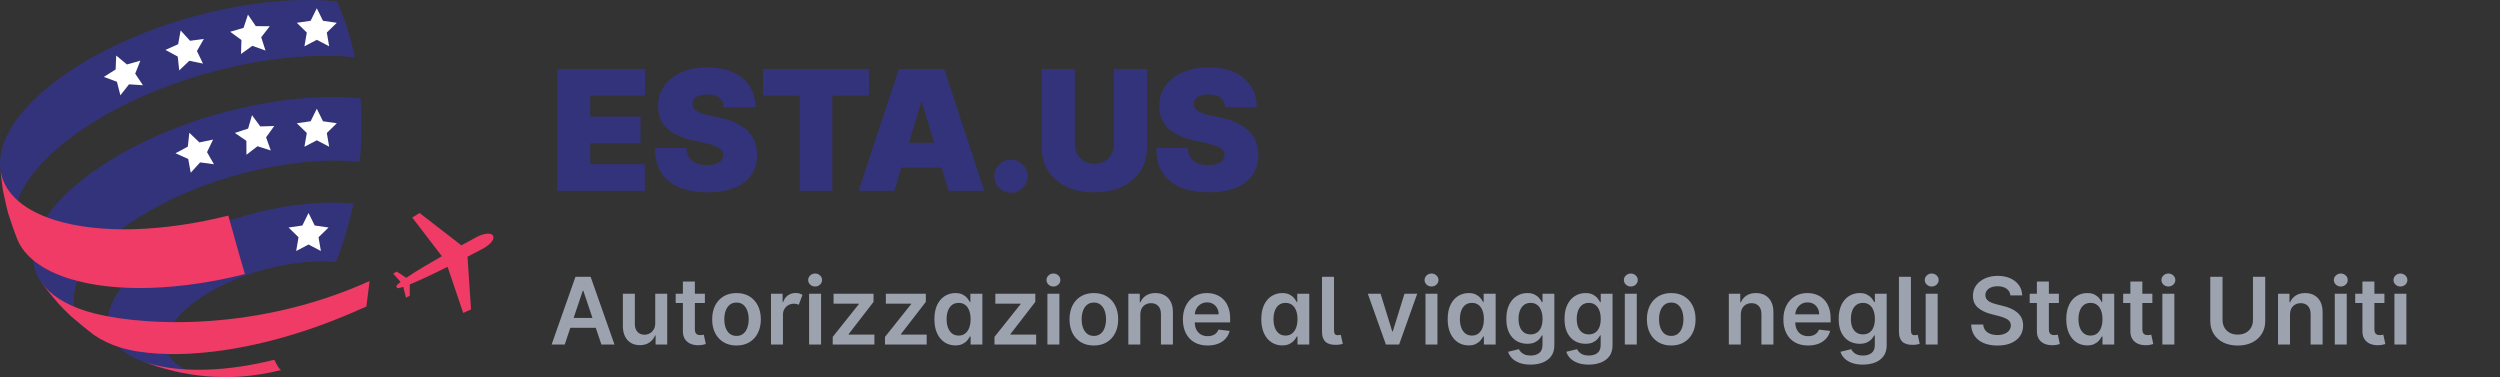 <svg xmlns="http://www.w3.org/2000/svg" width="537" height="81" viewBox="0 0 537 81" fill="none"><rect x="0" y="0" width="537" height="81" fill="#333333" stroke="none"/><path d="M119.688 41V14.818H138.557V20.546H126.795V25.046H137.585V30.773H126.795V35.273H138.506V41H119.688ZM155.476 23C155.407 22.148 155.088 21.483 154.517 21.006C153.954 20.528 153.098 20.29 151.947 20.29C151.214 20.29 150.613 20.379 150.145 20.558C149.684 20.729 149.344 20.963 149.122 21.261C148.9 21.56 148.785 21.901 148.777 22.284C148.76 22.599 148.815 22.885 148.943 23.141C149.079 23.388 149.292 23.614 149.582 23.818C149.872 24.014 150.243 24.193 150.694 24.355C151.146 24.517 151.683 24.662 152.305 24.79L154.453 25.25C155.902 25.557 157.142 25.962 158.173 26.465C159.204 26.967 160.048 27.56 160.704 28.241C161.361 28.915 161.842 29.673 162.149 30.517C162.464 31.361 162.626 32.281 162.635 33.278C162.626 35 162.196 36.457 161.344 37.651C160.491 38.844 159.273 39.751 157.687 40.374C156.111 40.996 154.214 41.307 151.998 41.307C149.723 41.307 147.737 40.97 146.041 40.297C144.354 39.624 143.041 38.588 142.104 37.19C141.175 35.784 140.706 33.986 140.697 31.796H147.447C147.49 32.597 147.69 33.27 148.048 33.815C148.406 34.361 148.909 34.774 149.557 35.055C150.213 35.337 150.993 35.477 151.896 35.477C152.655 35.477 153.29 35.383 153.801 35.196C154.312 35.008 154.7 34.749 154.964 34.416C155.229 34.084 155.365 33.705 155.373 33.278C155.365 32.878 155.233 32.528 154.977 32.23C154.73 31.923 154.321 31.651 153.75 31.412C153.179 31.165 152.407 30.935 151.436 30.722L148.828 30.159C146.51 29.656 144.682 28.817 143.344 27.641C142.014 26.456 141.354 24.841 141.362 22.796C141.354 21.134 141.797 19.68 142.692 18.436C143.595 17.183 144.844 16.207 146.437 15.508C148.04 14.81 149.876 14.46 151.947 14.46C154.061 14.46 155.889 14.814 157.432 15.521C158.974 16.229 160.163 17.226 160.998 18.513C161.842 19.791 162.268 21.287 162.277 23H155.476ZM163.903 20.546V14.818H186.658V20.546H178.783V41H171.778V20.546H163.903ZM192.11 41H184.439L193.081 14.818H202.797L211.439 41H203.769L198.042 22.028H197.837L192.11 41ZM190.678 30.671H205.099V35.989H190.678V30.671ZM217.179 41.409C216.19 41.409 215.342 41.064 214.635 40.374C213.936 39.675 213.591 38.827 213.599 37.83C213.591 36.858 213.936 36.027 214.635 35.337C215.342 34.646 216.19 34.301 217.179 34.301C218.116 34.301 218.943 34.646 219.659 35.337C220.383 36.027 220.75 36.858 220.758 37.83C220.75 38.494 220.575 39.099 220.234 39.645C219.902 40.182 219.467 40.612 218.93 40.936C218.393 41.251 217.809 41.409 217.179 41.409ZM239.265 14.818H246.373V31.591C246.373 33.585 245.896 35.311 244.942 36.769C243.996 38.217 242.675 39.338 240.978 40.131C239.282 40.915 237.314 41.307 235.072 41.307C232.814 41.307 230.836 40.915 229.14 40.131C227.444 39.338 226.123 38.217 225.177 36.769C224.24 35.311 223.771 33.585 223.771 31.591V14.818H230.879V30.977C230.879 31.787 231.058 32.511 231.416 33.151C231.774 33.781 232.268 34.276 232.899 34.633C233.538 34.992 234.263 35.17 235.072 35.17C235.89 35.17 236.615 34.992 237.246 34.633C237.876 34.276 238.371 33.781 238.728 33.151C239.086 32.511 239.265 31.787 239.265 30.977V14.818ZM263.145 23C263.077 22.148 262.757 21.483 262.186 21.006C261.624 20.528 260.767 20.29 259.617 20.29C258.884 20.29 258.283 20.379 257.814 20.558C257.354 20.729 257.013 20.963 256.791 21.261C256.57 21.56 256.455 21.901 256.446 22.284C256.429 22.599 256.485 22.885 256.613 23.141C256.749 23.388 256.962 23.614 257.252 23.818C257.541 24.014 257.912 24.193 258.364 24.355C258.816 24.517 259.353 24.662 259.975 24.79L262.122 25.25C263.571 25.557 264.811 25.962 265.843 26.465C266.874 26.967 267.718 27.56 268.374 28.241C269.03 28.915 269.512 29.673 269.818 30.517C270.134 31.361 270.296 32.281 270.304 33.278C270.296 35 269.865 36.457 269.013 37.651C268.161 38.844 266.942 39.751 265.357 40.374C263.78 40.996 261.884 41.307 259.668 41.307C257.392 41.307 255.407 40.97 253.711 40.297C252.023 39.624 250.711 38.588 249.773 37.19C248.844 35.784 248.375 33.986 248.367 31.796H255.117C255.159 32.597 255.36 33.27 255.718 33.815C256.076 34.361 256.578 34.774 257.226 35.055C257.882 35.337 258.662 35.477 259.566 35.477C260.324 35.477 260.959 35.383 261.47 35.196C261.982 35.008 262.37 34.749 262.634 34.416C262.898 34.084 263.034 33.705 263.043 33.278C263.034 32.878 262.902 32.528 262.647 32.23C262.399 31.923 261.99 31.651 261.419 31.412C260.848 31.165 260.077 30.935 259.105 30.722L256.497 30.159C254.179 29.656 252.351 28.817 251.013 27.641C249.684 26.456 249.023 24.841 249.032 22.796C249.023 21.134 249.466 19.68 250.361 18.436C251.265 17.183 252.513 16.207 254.107 15.508C255.709 14.81 257.546 14.46 259.617 14.46C261.73 14.46 263.559 14.814 265.101 15.521C266.644 16.229 267.833 17.226 268.668 18.513C269.512 19.791 269.938 21.287 269.946 23H263.145Z" fill="#33337B"></path><path d="M121.303 74H118.49L123.611 59.455H126.864L131.991 74H129.179L125.294 62.438H125.18L121.303 74ZM121.395 68.297H129.065V70.413H121.395V68.297ZM140.747 69.412V63.091H143.318V74H140.825V72.061H140.711C140.465 72.672 140.06 73.171 139.497 73.56C138.938 73.948 138.249 74.142 137.43 74.142C136.715 74.142 136.083 73.983 135.534 73.666C134.989 73.344 134.563 72.878 134.255 72.267C133.948 71.651 133.794 70.908 133.794 70.037V63.091H136.365V69.639C136.365 70.331 136.554 70.88 136.933 71.287C137.312 71.694 137.809 71.898 138.424 71.898C138.803 71.898 139.17 71.805 139.525 71.621C139.88 71.436 140.172 71.162 140.399 70.797C140.631 70.428 140.747 69.966 140.747 69.412ZM151.409 63.091V65.079H145.138V63.091H151.409ZM146.686 60.477H149.257V70.719C149.257 71.064 149.309 71.329 149.413 71.514C149.522 71.694 149.664 71.817 149.839 71.883C150.015 71.95 150.209 71.983 150.422 71.983C150.583 71.983 150.73 71.971 150.862 71.947C151 71.924 151.104 71.903 151.175 71.883L151.608 73.894C151.471 73.941 151.274 73.993 151.018 74.05C150.768 74.106 150.46 74.14 150.095 74.149C149.451 74.168 148.871 74.071 148.355 73.858C147.839 73.64 147.429 73.304 147.126 72.849C146.828 72.395 146.681 71.827 146.686 71.145V60.477ZM158.201 74.213C157.135 74.213 156.212 73.979 155.431 73.51C154.65 73.041 154.043 72.385 153.613 71.543C153.186 70.7 152.973 69.715 152.973 68.588C152.973 67.461 153.186 66.474 153.613 65.626C154.043 64.779 154.65 64.121 155.431 63.652C156.212 63.183 157.135 62.949 158.201 62.949C159.266 62.949 160.189 63.183 160.971 63.652C161.752 64.121 162.355 64.779 162.782 65.626C163.212 66.474 163.428 67.461 163.428 68.588C163.428 69.715 163.212 70.7 162.782 71.543C162.355 72.385 161.752 73.041 160.971 73.51C160.189 73.979 159.266 74.213 158.201 74.213ZM158.215 72.153C158.792 72.153 159.275 71.995 159.664 71.678C160.052 71.356 160.341 70.925 160.53 70.385C160.724 69.845 160.821 69.244 160.821 68.581C160.821 67.913 160.724 67.31 160.53 66.77C160.341 66.225 160.052 65.792 159.664 65.47C159.275 65.148 158.792 64.987 158.215 64.987C157.623 64.987 157.131 65.148 156.738 65.47C156.349 65.792 156.058 66.225 155.864 66.77C155.675 67.31 155.58 67.913 155.58 68.581C155.58 69.244 155.675 69.845 155.864 70.385C156.058 70.925 156.349 71.356 156.738 71.678C157.131 71.995 157.623 72.153 158.215 72.153ZM165.61 74V63.091H168.103V64.909H168.217C168.415 64.279 168.756 63.794 169.239 63.453C169.722 63.108 170.279 62.935 170.908 62.935C171.202 62.935 171.472 62.97 171.718 63.041C171.964 63.112 172.182 63.209 172.371 63.332L171.576 65.463C171.439 65.397 171.287 65.342 171.121 65.3C170.956 65.257 170.769 65.236 170.56 65.236C170.115 65.236 169.713 65.335 169.353 65.534C168.993 65.733 168.707 66.01 168.494 66.365C168.285 66.715 168.181 67.123 168.181 67.587V74H165.61ZM173.794 74V63.091H176.365V74H173.794ZM175.086 61.543C174.679 61.543 174.329 61.408 174.035 61.138C173.742 60.863 173.595 60.534 173.595 60.151C173.595 59.762 173.742 59.433 174.035 59.163C174.329 58.889 174.679 58.751 175.086 58.751C175.498 58.751 175.849 58.889 176.137 59.163C176.431 59.433 176.578 59.762 176.578 60.151C176.578 60.534 176.431 60.863 176.137 61.138C175.849 61.408 175.498 61.543 175.086 61.543ZM178.866 74V72.367L184.491 65.314V65.222H179.051V63.091H187.638V64.845L182.283 71.777V71.869H187.822V74H178.866ZM190.097 74V72.367L195.722 65.314V65.222H190.282V63.091H198.868V64.845L193.513 71.777V71.869H199.053V74H190.097ZM205.205 74.192C204.348 74.192 203.581 73.972 202.904 73.531C202.227 73.091 201.692 72.452 201.299 71.614C200.906 70.776 200.71 69.758 200.71 68.56C200.71 67.347 200.908 66.325 201.306 65.492C201.709 64.653 202.251 64.021 202.933 63.595C203.614 63.164 204.374 62.949 205.212 62.949C205.852 62.949 206.377 63.058 206.789 63.276C207.201 63.489 207.528 63.747 207.769 64.05C208.011 64.348 208.198 64.63 208.33 64.895H208.437V63.091H211.015V74H208.487V72.281H208.33C208.198 72.546 208.006 72.828 207.755 73.126C207.504 73.42 207.173 73.671 206.761 73.879C206.349 74.088 205.83 74.192 205.205 74.192ZM205.923 72.082C206.467 72.082 206.931 71.936 207.315 71.642C207.698 71.344 207.989 70.93 208.188 70.399C208.387 69.869 208.487 69.251 208.487 68.546C208.487 67.84 208.387 67.227 208.188 66.706C207.994 66.185 207.705 65.78 207.322 65.492C206.943 65.203 206.477 65.058 205.923 65.058C205.35 65.058 204.871 65.207 204.488 65.506C204.104 65.804 203.816 66.216 203.621 66.742C203.427 67.267 203.33 67.868 203.33 68.546C203.33 69.227 203.427 69.836 203.621 70.371C203.82 70.901 204.112 71.32 204.495 71.628C204.883 71.931 205.359 72.082 205.923 72.082ZM213.613 74V72.367L219.238 65.314V65.222H213.797V63.091H222.384V64.845L217.029 71.777V71.869H222.569V74H213.613ZM224.985 74V63.091H227.556V74H224.985ZM226.278 61.543C225.871 61.543 225.52 61.408 225.227 61.138C224.933 60.863 224.786 60.534 224.786 60.151C224.786 59.762 224.933 59.433 225.227 59.163C225.52 58.889 225.871 58.751 226.278 58.751C226.69 58.751 227.04 58.889 227.329 59.163C227.622 59.433 227.769 59.762 227.769 60.151C227.769 60.534 227.622 60.863 227.329 61.138C227.04 61.408 226.69 61.543 226.278 61.543ZM234.958 74.213C233.893 74.213 232.97 73.979 232.189 73.51C231.407 73.041 230.801 72.385 230.37 71.543C229.944 70.7 229.731 69.715 229.731 68.588C229.731 67.461 229.944 66.474 230.37 65.626C230.801 64.779 231.407 64.121 232.189 63.652C232.97 63.183 233.893 62.949 234.958 62.949C236.024 62.949 236.947 63.183 237.728 63.652C238.51 64.121 239.113 64.779 239.539 65.626C239.97 66.474 240.186 67.461 240.186 68.588C240.186 69.715 239.97 70.7 239.539 71.543C239.113 72.385 238.51 73.041 237.728 73.51C236.947 73.979 236.024 74.213 234.958 74.213ZM234.973 72.153C235.55 72.153 236.033 71.995 236.422 71.678C236.81 71.356 237.099 70.925 237.288 70.385C237.482 69.845 237.579 69.244 237.579 68.581C237.579 67.913 237.482 67.31 237.288 66.77C237.099 66.225 236.81 65.792 236.422 65.47C236.033 65.148 235.55 64.987 234.973 64.987C234.381 64.987 233.888 65.148 233.495 65.47C233.107 65.792 232.816 66.225 232.622 66.77C232.432 67.31 232.338 67.913 232.338 68.581C232.338 69.244 232.432 69.845 232.622 70.385C232.816 70.925 233.107 71.356 233.495 71.678C233.888 71.995 234.381 72.153 234.973 72.153ZM244.939 67.608V74H242.368V63.091H244.825V64.945H244.953C245.204 64.334 245.604 63.849 246.153 63.489C246.707 63.129 247.392 62.949 248.206 62.949C248.959 62.949 249.615 63.11 250.173 63.432C250.737 63.754 251.172 64.22 251.48 64.831C251.793 65.442 251.946 66.183 251.942 67.054V74H249.371V67.452C249.371 66.722 249.181 66.152 248.803 65.74C248.429 65.328 247.91 65.122 247.247 65.122C246.797 65.122 246.397 65.222 246.047 65.421C245.701 65.615 245.429 65.896 245.23 66.266C245.036 66.635 244.939 67.082 244.939 67.608ZM259.385 74.213C258.291 74.213 257.347 73.986 256.551 73.531C255.76 73.072 255.152 72.423 254.726 71.585C254.3 70.742 254.087 69.751 254.087 68.609C254.087 67.487 254.3 66.502 254.726 65.655C255.157 64.803 255.758 64.14 256.53 63.666C257.302 63.188 258.208 62.949 259.25 62.949C259.922 62.949 260.557 63.058 261.153 63.276C261.755 63.489 262.285 63.82 262.744 64.27C263.208 64.72 263.573 65.293 263.838 65.989C264.103 66.68 264.236 67.504 264.236 68.46V69.249H255.294V67.516H261.771C261.767 67.023 261.66 66.585 261.452 66.202C261.243 65.813 260.952 65.508 260.578 65.285C260.209 65.063 259.778 64.952 259.286 64.952C258.76 64.952 258.298 65.079 257.901 65.335C257.503 65.586 257.193 65.918 256.97 66.329C256.752 66.737 256.641 67.184 256.636 67.672V69.185C256.636 69.819 256.752 70.364 256.984 70.818C257.216 71.268 257.541 71.614 257.957 71.855C258.374 72.092 258.862 72.21 259.42 72.21C259.795 72.21 260.133 72.158 260.436 72.054C260.739 71.945 261.002 71.787 261.224 71.578C261.447 71.37 261.615 71.112 261.729 70.804L264.129 71.074C263.978 71.708 263.689 72.262 263.263 72.736C262.841 73.204 262.302 73.569 261.643 73.829C260.985 74.085 260.232 74.213 259.385 74.213ZM275.42 74.192C274.563 74.192 273.796 73.972 273.119 73.531C272.442 73.091 271.907 72.452 271.514 71.614C271.121 70.776 270.924 69.758 270.924 68.56C270.924 67.347 271.123 66.325 271.521 65.492C271.923 64.653 272.466 64.021 273.147 63.595C273.829 63.164 274.589 62.949 275.427 62.949C276.066 62.949 276.592 63.058 277.004 63.276C277.416 63.489 277.743 63.747 277.984 64.05C278.225 64.348 278.413 64.63 278.545 64.895H278.652V63.091H281.23V74H278.701V72.281H278.545C278.413 72.546 278.221 72.828 277.97 73.126C277.719 73.42 277.387 73.671 276.975 73.879C276.564 74.088 276.045 74.192 275.42 74.192ZM276.137 72.082C276.682 72.082 277.146 71.936 277.529 71.642C277.913 71.344 278.204 70.93 278.403 70.399C278.602 69.869 278.701 69.251 278.701 68.546C278.701 67.84 278.602 67.227 278.403 66.706C278.209 66.185 277.92 65.78 277.537 65.492C277.158 65.203 276.691 65.058 276.137 65.058C275.565 65.058 275.086 65.207 274.703 65.506C274.319 65.804 274.03 66.216 273.836 66.742C273.642 67.267 273.545 67.868 273.545 68.546C273.545 69.227 273.642 69.836 273.836 70.371C274.035 70.901 274.326 71.32 274.71 71.628C275.098 71.931 275.574 72.082 276.137 72.082ZM283.969 59.455H286.54V70.875C286.54 71.282 286.602 71.573 286.725 71.749C286.848 71.924 287.066 72.007 287.379 71.997C287.549 71.992 287.677 71.983 287.762 71.969C287.852 71.95 287.933 71.931 288.004 71.912L288.43 73.858C288.278 73.905 288.089 73.95 287.862 73.993C287.639 74.035 287.364 74.062 287.038 74.071C285.996 74.099 285.224 73.882 284.722 73.418C284.22 72.954 283.969 72.246 283.969 71.294V59.455ZM304.417 63.091L300.532 74H297.691L293.806 63.091H296.548L299.055 71.195H299.168L301.683 63.091H304.417ZM306.196 74V63.091H308.767V74H306.196ZM307.489 61.543C307.081 61.543 306.731 61.408 306.438 61.138C306.144 60.863 305.997 60.534 305.997 60.151C305.997 59.762 306.144 59.433 306.438 59.163C306.731 58.889 307.081 58.751 307.489 58.751C307.901 58.751 308.251 58.889 308.54 59.163C308.833 59.433 308.98 59.762 308.98 60.151C308.98 60.534 308.833 60.863 308.54 61.138C308.251 61.408 307.901 61.543 307.489 61.543ZM315.459 74.192C314.602 74.192 313.835 73.972 313.158 73.531C312.481 73.091 311.946 72.452 311.553 71.614C311.16 70.776 310.963 69.758 310.963 68.56C310.963 67.347 311.162 66.325 311.56 65.492C311.962 64.653 312.505 64.021 313.186 63.595C313.868 63.164 314.628 62.949 315.466 62.949C316.105 62.949 316.631 63.058 317.043 63.276C317.455 63.489 317.782 63.747 318.023 64.05C318.265 64.348 318.452 64.63 318.584 64.895H318.691V63.091H321.269V74H318.74V72.281H318.584C318.452 72.546 318.26 72.828 318.009 73.126C317.758 73.42 317.426 73.671 317.015 73.879C316.603 74.088 316.084 74.192 315.459 74.192ZM316.176 72.082C316.721 72.082 317.185 71.936 317.569 71.642C317.952 71.344 318.243 70.93 318.442 70.399C318.641 69.869 318.74 69.251 318.74 68.546C318.74 67.84 318.641 67.227 318.442 66.706C318.248 66.185 317.959 65.78 317.576 65.492C317.197 65.203 316.73 65.058 316.176 65.058C315.604 65.058 315.125 65.207 314.742 65.506C314.358 65.804 314.069 66.216 313.875 66.742C313.681 67.267 313.584 67.868 313.584 68.546C313.584 69.227 313.681 69.836 313.875 70.371C314.074 70.901 314.365 71.32 314.749 71.628C315.137 71.931 315.613 72.082 316.176 72.082ZM328.753 78.318C327.83 78.318 327.036 78.193 326.374 77.942C325.711 77.695 325.178 77.364 324.776 76.947C324.373 76.531 324.094 76.069 323.938 75.562L326.253 75.001C326.357 75.215 326.509 75.425 326.707 75.633C326.906 75.847 327.174 76.022 327.51 76.159C327.851 76.301 328.279 76.372 328.795 76.372C329.525 76.372 330.128 76.195 330.607 75.84C331.085 75.489 331.324 74.912 331.324 74.106V72.04H331.196C331.063 72.305 330.869 72.577 330.614 72.856C330.363 73.136 330.029 73.37 329.612 73.56C329.2 73.749 328.682 73.844 328.057 73.844C327.219 73.844 326.459 73.647 325.777 73.254C325.1 72.856 324.56 72.265 324.158 71.479C323.76 70.688 323.561 69.698 323.561 68.51C323.561 67.312 323.76 66.301 324.158 65.477C324.56 64.649 325.102 64.021 325.784 63.595C326.466 63.164 327.226 62.949 328.064 62.949C328.703 62.949 329.229 63.058 329.641 63.276C330.057 63.489 330.389 63.747 330.635 64.05C330.881 64.348 331.068 64.63 331.196 64.895H331.338V63.091H333.874V74.178C333.874 75.11 333.651 75.882 333.206 76.493C332.761 77.104 332.152 77.561 331.381 77.864C330.609 78.167 329.733 78.318 328.753 78.318ZM328.774 71.827C329.319 71.827 329.783 71.694 330.166 71.429C330.55 71.164 330.841 70.783 331.04 70.285C331.239 69.788 331.338 69.192 331.338 68.496C331.338 67.809 331.239 67.208 331.04 66.692C330.846 66.176 330.557 65.776 330.173 65.492C329.795 65.203 329.328 65.058 328.774 65.058C328.201 65.058 327.723 65.207 327.339 65.506C326.956 65.804 326.667 66.213 326.473 66.734C326.279 67.251 326.182 67.838 326.182 68.496C326.182 69.163 326.279 69.748 326.473 70.25C326.672 70.747 326.963 71.135 327.347 71.415C327.735 71.689 328.211 71.827 328.774 71.827ZM341.253 78.318C340.33 78.318 339.536 78.193 338.874 77.942C338.211 77.695 337.678 77.364 337.276 76.947C336.873 76.531 336.594 76.069 336.438 75.562L338.753 75.001C338.857 75.215 339.009 75.425 339.207 75.633C339.406 75.847 339.674 76.022 340.01 76.159C340.351 76.301 340.779 76.372 341.295 76.372C342.025 76.372 342.628 76.195 343.107 75.84C343.585 75.489 343.824 74.912 343.824 74.106V72.04H343.696C343.563 72.305 343.369 72.577 343.114 72.856C342.863 73.136 342.529 73.37 342.112 73.56C341.7 73.749 341.182 73.844 340.557 73.844C339.719 73.844 338.959 73.647 338.277 73.254C337.6 72.856 337.06 72.265 336.658 71.479C336.26 70.688 336.061 69.698 336.061 68.51C336.061 67.312 336.26 66.301 336.658 65.477C337.06 64.649 337.602 64.021 338.284 63.595C338.966 63.164 339.726 62.949 340.564 62.949C341.203 62.949 341.729 63.058 342.141 63.276C342.557 63.489 342.889 63.747 343.135 64.05C343.381 64.348 343.568 64.63 343.696 64.895H343.838V63.091H346.374V74.178C346.374 75.11 346.151 75.882 345.706 76.493C345.261 77.104 344.652 77.561 343.881 77.864C343.109 78.167 342.233 78.318 341.253 78.318ZM341.274 71.827C341.819 71.827 342.283 71.694 342.666 71.429C343.05 71.164 343.341 70.783 343.54 70.285C343.739 69.788 343.838 69.192 343.838 68.496C343.838 67.809 343.739 67.208 343.54 66.692C343.346 66.176 343.057 65.776 342.673 65.492C342.295 65.203 341.828 65.058 341.274 65.058C340.701 65.058 340.223 65.207 339.839 65.506C339.456 65.804 339.167 66.213 338.973 66.734C338.779 67.251 338.682 67.838 338.682 68.496C338.682 69.163 338.779 69.748 338.973 70.25C339.172 70.747 339.463 71.135 339.847 71.415C340.235 71.689 340.711 71.827 341.274 71.827ZM349.009 74V63.091H351.58V74H349.009ZM350.301 61.543C349.894 61.543 349.544 61.408 349.25 61.138C348.956 60.863 348.81 60.534 348.81 60.151C348.81 59.762 348.956 59.433 349.25 59.163C349.544 58.889 349.894 58.751 350.301 58.751C350.713 58.751 351.063 58.889 351.352 59.163C351.646 59.433 351.793 59.762 351.793 60.151C351.793 60.534 351.646 60.863 351.352 61.138C351.063 61.408 350.713 61.543 350.301 61.543ZM358.982 74.213C357.917 74.213 356.993 73.979 356.212 73.51C355.431 73.041 354.825 72.385 354.394 71.543C353.968 70.7 353.755 69.715 353.755 68.588C353.755 67.461 353.968 66.474 354.394 65.626C354.825 64.779 355.431 64.121 356.212 63.652C356.993 63.183 357.917 62.949 358.982 62.949C360.047 62.949 360.971 63.183 361.752 63.652C362.533 64.121 363.137 64.779 363.563 65.626C363.994 66.474 364.209 67.461 364.209 68.588C364.209 69.715 363.994 70.7 363.563 71.543C363.137 72.385 362.533 73.041 361.752 73.51C360.971 73.979 360.047 74.213 358.982 74.213ZM358.996 72.153C359.574 72.153 360.057 71.995 360.445 71.678C360.833 71.356 361.122 70.925 361.311 70.385C361.506 69.845 361.603 69.244 361.603 68.581C361.603 67.913 361.506 67.31 361.311 66.77C361.122 66.225 360.833 65.792 360.445 65.47C360.057 65.148 359.574 64.987 358.996 64.987C358.404 64.987 357.912 65.148 357.519 65.47C357.131 65.792 356.839 66.225 356.645 66.77C356.456 67.31 356.361 67.913 356.361 68.581C356.361 69.244 356.456 69.845 356.645 70.385C356.839 70.925 357.131 71.356 357.519 71.678C357.912 71.995 358.404 72.153 358.996 72.153ZM373.923 67.608V74H371.352V63.091H373.81V64.945H373.938C374.188 64.334 374.589 63.849 375.138 63.489C375.692 63.129 376.376 62.949 377.19 62.949C377.943 62.949 378.599 63.11 379.158 63.432C379.721 63.754 380.157 64.22 380.464 64.831C380.777 65.442 380.931 66.183 380.926 67.054V74H378.355V67.452C378.355 66.722 378.166 66.152 377.787 65.74C377.413 65.328 376.894 65.122 376.232 65.122C375.782 65.122 375.382 65.222 375.031 65.421C374.686 65.615 374.413 65.896 374.214 66.266C374.02 66.635 373.923 67.082 373.923 67.608ZM388.369 74.213C387.276 74.213 386.331 73.986 385.536 73.531C384.745 73.072 384.136 72.423 383.71 71.585C383.284 70.742 383.071 69.751 383.071 68.609C383.071 67.487 383.284 66.502 383.71 65.655C384.141 64.803 384.742 64.14 385.514 63.666C386.286 63.188 387.193 62.949 388.234 62.949C388.907 62.949 389.541 63.058 390.138 63.276C390.739 63.489 391.269 63.82 391.729 64.27C392.193 64.72 392.557 65.293 392.822 65.989C393.088 66.68 393.22 67.504 393.22 68.46V69.249H384.278V67.516H390.756C390.751 67.023 390.644 66.585 390.436 66.202C390.228 65.813 389.937 65.508 389.562 65.285C389.193 65.063 388.762 64.952 388.27 64.952C387.744 64.952 387.283 65.079 386.885 65.335C386.487 65.586 386.177 65.918 385.955 66.329C385.737 66.737 385.625 67.184 385.621 67.672V69.185C385.621 69.819 385.737 70.364 385.969 70.818C386.201 71.268 386.525 71.614 386.942 71.855C387.358 72.092 387.846 72.21 388.405 72.21C388.779 72.21 389.117 72.158 389.42 72.054C389.723 71.945 389.986 71.787 390.209 71.578C390.431 71.37 390.599 71.112 390.713 70.804L393.114 71.074C392.962 71.708 392.673 72.262 392.247 72.736C391.826 73.204 391.286 73.569 390.628 73.829C389.97 74.085 389.217 74.213 388.369 74.213ZM400.14 78.318C399.216 78.318 398.423 78.193 397.76 77.942C397.097 77.695 396.565 77.364 396.162 76.947C395.76 76.531 395.48 76.069 395.324 75.562L397.64 75.001C397.744 75.215 397.895 75.425 398.094 75.633C398.293 75.847 398.56 76.022 398.897 76.159C399.238 76.301 399.666 76.372 400.182 76.372C400.911 76.372 401.515 76.195 401.993 75.84C402.471 75.489 402.711 74.912 402.711 74.106V72.04H402.583C402.45 72.305 402.256 72.577 402 72.856C401.749 73.136 401.416 73.37 400.999 73.56C400.587 73.749 400.069 73.844 399.444 73.844C398.605 73.844 397.846 73.647 397.164 73.254C396.487 72.856 395.947 72.265 395.544 71.479C395.147 70.688 394.948 69.698 394.948 68.51C394.948 67.312 395.147 66.301 395.544 65.477C395.947 64.649 396.489 64.021 397.171 63.595C397.853 63.164 398.613 62.949 399.451 62.949C400.09 62.949 400.615 63.058 401.027 63.276C401.444 63.489 401.775 63.747 402.022 64.05C402.268 64.348 402.455 64.63 402.583 64.895H402.725V63.091H405.26V74.178C405.26 75.11 405.038 75.882 404.593 76.493C404.148 77.104 403.539 77.561 402.767 77.864C401.996 78.167 401.12 78.318 400.14 78.318ZM400.161 71.827C400.705 71.827 401.169 71.694 401.553 71.429C401.936 71.164 402.228 70.783 402.426 70.285C402.625 69.788 402.725 69.192 402.725 68.496C402.725 67.809 402.625 67.208 402.426 66.692C402.232 66.176 401.944 65.776 401.56 65.492C401.181 65.203 400.715 65.058 400.161 65.058C399.588 65.058 399.11 65.207 398.726 65.506C398.343 65.804 398.054 66.213 397.86 66.734C397.666 67.251 397.569 67.838 397.569 68.496C397.569 69.163 397.666 69.748 397.86 70.25C398.059 70.747 398.35 71.135 398.733 71.415C399.122 71.689 399.597 71.827 400.161 71.827ZM407.895 59.455H410.466V70.875C410.466 71.282 410.528 71.573 410.651 71.749C410.774 71.924 410.992 72.007 411.304 71.997C411.475 71.992 411.603 71.983 411.688 71.969C411.778 71.95 411.858 71.931 411.929 71.912L412.355 73.858C412.204 73.905 412.015 73.95 411.787 73.993C411.565 74.035 411.29 74.062 410.963 74.071C409.922 74.099 409.15 73.882 408.648 73.418C408.146 72.954 407.895 72.246 407.895 71.294V59.455ZM413.637 74V63.091H416.208V74H413.637ZM414.93 61.543C414.523 61.543 414.172 61.408 413.879 61.138C413.585 60.863 413.439 60.534 413.439 60.151C413.439 59.762 413.585 59.433 413.879 59.163C414.172 58.889 414.523 58.751 414.93 58.751C415.342 58.751 415.692 58.889 415.981 59.163C416.275 59.433 416.422 59.762 416.422 60.151C416.422 60.534 416.275 60.863 415.981 61.138C415.692 61.408 415.342 61.543 414.93 61.543ZM431.832 63.453C431.765 62.833 431.486 62.35 430.994 62.004C430.506 61.659 429.871 61.486 429.09 61.486C428.541 61.486 428.07 61.569 427.677 61.734C427.284 61.9 426.983 62.125 426.775 62.409C426.567 62.693 426.46 63.017 426.455 63.382C426.455 63.685 426.524 63.948 426.661 64.171C426.803 64.393 426.995 64.582 427.237 64.739C427.478 64.89 427.746 65.018 428.039 65.122C428.333 65.226 428.629 65.314 428.927 65.385L430.29 65.726C430.84 65.854 431.368 66.026 431.874 66.244C432.386 66.462 432.843 66.737 433.245 67.068C433.652 67.4 433.974 67.8 434.211 68.269C434.448 68.737 434.566 69.287 434.566 69.916C434.566 70.769 434.348 71.519 433.913 72.168C433.477 72.812 432.847 73.316 432.023 73.68C431.204 74.04 430.212 74.22 429.048 74.22C427.916 74.22 426.933 74.045 426.1 73.695C425.272 73.344 424.623 72.833 424.154 72.16C423.69 71.488 423.439 70.669 423.401 69.703H425.994C426.031 70.21 426.188 70.631 426.462 70.967C426.737 71.303 427.094 71.555 427.535 71.72C427.98 71.886 428.477 71.969 429.026 71.969C429.599 71.969 430.101 71.883 430.532 71.713C430.968 71.538 431.308 71.296 431.555 70.989C431.801 70.676 431.926 70.312 431.931 69.895C431.926 69.516 431.815 69.204 431.597 68.957C431.379 68.706 431.074 68.498 430.681 68.332C430.293 68.162 429.838 68.01 429.317 67.878L427.663 67.452C426.465 67.144 425.518 66.678 424.822 66.053C424.13 65.423 423.785 64.587 423.785 63.545C423.785 62.688 424.017 61.938 424.481 61.294C424.95 60.65 425.586 60.151 426.391 59.795C427.196 59.436 428.108 59.256 429.126 59.256C430.158 59.256 431.062 59.436 431.839 59.795C432.62 60.151 433.233 60.645 433.678 61.28C434.123 61.91 434.353 62.634 434.367 63.453H431.832ZM442.249 63.091V65.079H435.978V63.091H442.249ZM437.526 60.477H440.097V70.719C440.097 71.064 440.149 71.329 440.253 71.514C440.362 71.694 440.504 71.817 440.679 71.883C440.855 71.95 441.049 71.983 441.262 71.983C441.423 71.983 441.569 71.971 441.702 71.947C441.839 71.924 441.944 71.903 442.015 71.883L442.448 73.894C442.31 73.941 442.114 73.993 441.858 74.05C441.607 74.106 441.3 74.14 440.935 74.149C440.291 74.168 439.711 74.071 439.195 73.858C438.679 73.64 438.269 73.304 437.966 72.849C437.668 72.395 437.521 71.827 437.526 71.145V60.477ZM448.33 74.192C447.473 74.192 446.706 73.972 446.029 73.531C445.352 73.091 444.817 72.452 444.424 71.614C444.031 70.776 443.835 69.758 443.835 68.56C443.835 67.347 444.033 66.325 444.431 65.492C444.834 64.653 445.376 64.021 446.058 63.595C446.739 63.164 447.499 62.949 448.337 62.949C448.977 62.949 449.502 63.058 449.914 63.276C450.326 63.489 450.653 63.747 450.894 64.05C451.136 64.348 451.323 64.63 451.455 64.895H451.562V63.091H454.14V74H451.612V72.281H451.455C451.323 72.546 451.131 72.828 450.88 73.126C450.629 73.42 450.298 73.671 449.886 73.879C449.474 74.088 448.955 74.192 448.33 74.192ZM449.048 72.082C449.592 72.082 450.056 71.936 450.44 71.642C450.823 71.344 451.114 70.93 451.313 70.399C451.512 69.869 451.612 69.251 451.612 68.546C451.612 67.84 451.512 67.227 451.313 66.706C451.119 66.185 450.83 65.78 450.447 65.492C450.068 65.203 449.602 65.058 449.048 65.058C448.475 65.058 447.996 65.207 447.613 65.506C447.229 65.804 446.941 66.216 446.746 66.742C446.552 67.267 446.455 67.868 446.455 68.546C446.455 69.227 446.552 69.836 446.746 70.371C446.945 70.901 447.237 71.32 447.62 71.628C448.008 71.931 448.484 72.082 449.048 72.082ZM462.327 63.091V65.079H456.056V63.091H462.327ZM457.604 60.477H460.175V70.719C460.175 71.064 460.227 71.329 460.331 71.514C460.44 71.694 460.582 71.817 460.757 71.883C460.933 71.95 461.127 71.983 461.34 71.983C461.501 71.983 461.648 71.971 461.78 71.947C461.917 71.924 462.022 71.903 462.093 71.883L462.526 73.894C462.389 73.941 462.192 73.993 461.936 74.05C461.685 74.106 461.378 74.14 461.013 74.149C460.369 74.168 459.789 74.071 459.273 73.858C458.757 73.64 458.347 73.304 458.044 72.849C457.746 72.395 457.599 71.827 457.604 71.145V60.477ZM464.477 74V63.091H467.048V74H464.477ZM465.77 61.543C465.363 61.543 465.012 61.408 464.719 61.138C464.425 60.863 464.278 60.534 464.278 60.151C464.278 59.762 464.425 59.433 464.719 59.163C465.012 58.889 465.363 58.751 465.77 58.751C466.182 58.751 466.532 58.889 466.821 59.163C467.115 59.433 467.261 59.762 467.261 60.151C467.261 60.534 467.115 60.863 466.821 61.138C466.532 61.408 466.182 61.543 465.77 61.543ZM483.936 59.455H486.571V68.957C486.571 69.999 486.324 70.915 485.832 71.706C485.344 72.497 484.658 73.115 483.772 73.56C482.887 74 481.852 74.22 480.669 74.22C479.48 74.22 478.443 74 477.558 73.56C476.672 73.115 475.986 72.497 475.498 71.706C475.011 70.915 474.767 69.999 474.767 68.957V59.455H477.402V68.737C477.402 69.343 477.534 69.883 477.799 70.356C478.069 70.83 478.448 71.202 478.936 71.472C479.423 71.737 480.001 71.869 480.669 71.869C481.336 71.869 481.914 71.737 482.402 71.472C482.894 71.202 483.273 70.83 483.538 70.356C483.803 69.883 483.936 69.343 483.936 68.737V59.455ZM491.892 67.608V74H489.321V63.091H491.778V64.945H491.906C492.157 64.334 492.557 63.849 493.107 63.489C493.661 63.129 494.345 62.949 495.159 62.949C495.912 62.949 496.568 63.11 497.126 63.432C497.69 63.754 498.125 64.22 498.433 64.831C498.746 65.442 498.9 66.183 498.895 67.054V74H496.324V67.452C496.324 66.722 496.134 66.152 495.756 65.74C495.382 65.328 494.863 65.122 494.2 65.122C493.75 65.122 493.35 65.222 493 65.421C492.654 65.615 492.382 65.896 492.183 66.266C491.989 66.635 491.892 67.082 491.892 67.608ZM501.509 74V63.091H504.08V74H501.509ZM502.801 61.543C502.394 61.543 502.044 61.408 501.75 61.138C501.456 60.863 501.31 60.534 501.31 60.151C501.31 59.762 501.456 59.433 501.75 59.163C502.044 58.889 502.394 58.751 502.801 58.751C503.213 58.751 503.563 58.889 503.852 59.163C504.146 59.433 504.293 59.762 504.293 60.151C504.293 60.534 504.146 60.863 503.852 61.138C503.563 61.408 503.213 61.543 502.801 61.543ZM512.171 63.091V65.079H505.9V63.091H512.171ZM507.448 60.477H510.019V70.719C510.019 71.064 510.071 71.329 510.175 71.514C510.284 71.694 510.426 71.817 510.601 71.883C510.776 71.95 510.971 71.983 511.184 71.983C511.345 71.983 511.491 71.971 511.624 71.947C511.761 71.924 511.865 71.903 511.936 71.883L512.37 73.894C512.232 73.941 512.036 73.993 511.78 74.05C511.529 74.106 511.221 74.14 510.857 74.149C510.213 74.168 509.633 74.071 509.117 73.858C508.601 73.64 508.191 73.304 507.888 72.849C507.59 72.395 507.443 71.827 507.448 71.145V60.477ZM514.321 74V63.091H516.892V74H514.321ZM515.614 61.543C515.206 61.543 514.856 61.408 514.562 61.138C514.269 60.863 514.122 60.534 514.122 60.151C514.122 59.762 514.269 59.433 514.562 59.163C514.856 58.889 515.206 58.751 515.614 58.751C516.026 58.751 516.376 58.889 516.665 59.163C516.958 59.433 517.105 59.762 517.105 60.151C517.105 60.534 516.958 60.863 516.665 61.138C516.376 61.408 516.026 61.543 515.614 61.543Z" fill="#9CA3AF"></path><g clip-path="url(#clip0_514_704)"><path d="M102.48 50.869C102.299 50.965 100.954 51.674 99.081 52.709V52.677L90.117 45.747L88.546 46.725L94.913 55.032C92.142 56.607 89.207 58.338 87.261 59.671L85.248 58.334L84.442 58.773L86.053 60.561C85.697 60.816 85.376 61.118 85.099 61.459L85.34 61.914C85.778 61.871 86.209 61.773 86.621 61.62L87.209 63.951L88.014 63.512V61.096C90.217 60.21 93.29 58.741 96.141 57.315L99.496 67.225L101.179 66.468L100.422 55.165H100.386C102.279 54.187 103.628 53.47 103.805 53.373C104.731 52.878 106.411 51.581 105.911 50.651C105.412 49.721 103.402 50.377 102.48 50.869Z" fill="#EF3B65"></path><path d="M50.465 80.96C47.711 81.008 47.545 81.012 45.943 80.932C44.125 80.839 42.314 80.644 40.518 80.348C38.235 79.967 35.981 79.429 33.772 78.737C32.709 78.359 31.284 77.883 30.236 77.465C19.387 73.192 21.107 63.11 34.529 54.368C46.337 46.677 63.425 42.485 75.929 43.725C75.038 48.023 73.765 52.233 72.127 56.305C63.481 55.447 51.669 58.346 43.51 63.661C33.845 69.959 32.955 77.263 41.537 79.981C44.356 80.871 47.831 81.157 51.577 80.915L50.465 80.976" fill="#33337B"></path><path d="M15.203 67.865C11.981 64.644 11.578 64.213 9.476 61.463L8.932 60.718C4.1 53.981 8.719 44.14 22.259 35.318C37.997 25.066 60.779 19.477 77.431 21.132C77.769 25.667 77.717 30.224 77.274 34.75C62.72 33.304 42.834 38.185 29.097 47.136C15.36 56.087 12.142 66.27 20.205 71.964C18.662 70.78 16.6 69.198 15.183 67.865" fill="#33337B"></path><path d="M1.808 45.98C1.438 44.466 0.93 42.457 0.641 40.927C0.435 39.38 0.145 37.303 0.024 35.765C-0.378 29.475 4.893 21.865 15.61 14.882C31.795 4.341 55.217 -1.405 72.365 0.294C73.461 2.694 74.374 5.173 75.096 7.711C75.526 9.209 75.901 10.739 76.223 12.289C58.862 10.566 35.146 16.384 18.763 27.059C5.977 35.386 0.842 44.591 3.746 51.465C3.129 49.83 2.272 47.659 1.808 45.98Z" fill="#33337B"></path><path d="M40.67 28.517L42.833 30.59L45.773 29.978L44.468 32.68L45.958 35.285L42.986 34.883L40.968 37.102L40.433 34.15L37.698 32.918L40.34 31.496L40.67 28.517Z" fill="white"></path><path d="M54.133 24.74L55.905 27.156L58.906 27.067L57.154 29.499L58.164 32.322L55.309 31.412L52.937 33.244L52.925 30.248L50.444 28.557L53.296 27.619L54.133 24.74Z" fill="white"></path><path d="M68.052 23.359L69.377 26.048L72.345 26.475L70.198 28.569L70.706 31.525L68.052 30.131L65.394 31.525L65.901 28.569L63.755 26.475L66.723 26.048L68.052 23.359Z" fill="white"></path><path d="M66.272 45.747L67.6 48.437L70.569 48.867L68.422 50.961L68.925 53.917L66.272 52.524L63.618 53.917L64.125 50.961L61.978 48.867L64.947 48.437L66.272 45.747Z" fill="white"></path><path d="M24.961 11.927L27.264 13.844L30.152 13.03L29.04 15.817L30.703 18.309L27.715 18.112L25.855 20.468L25.118 17.564L22.303 16.521L24.84 14.923L24.961 11.927Z" fill="white"></path><path d="M38.802 6.543L40.82 8.762L43.792 8.355L42.302 10.96L43.603 13.662L40.667 13.054L38.5 15.124L38.174 12.144L35.532 10.727L38.267 9.495L38.802 6.543Z" fill="white"></path><path d="M53.26 3.137L54.948 5.617L57.948 5.629L56.111 8.001L57.026 10.856L54.203 9.845L51.766 11.597L51.859 8.597L49.442 6.825L52.318 5.984L53.26 3.137Z" fill="white"></path><path d="M68.052 1.776L69.377 4.466L72.345 4.896L70.198 6.99L70.706 9.946L68.052 8.549L65.394 9.946L65.901 6.99L63.755 4.896L66.723 4.466L68.052 1.776Z" fill="white"></path><path d="M58.922 77.275C48.947 79.788 38.822 80.219 31.674 77.96C31.171 77.799 30.695 77.63 30.236 77.448C31.296 77.851 32.697 78.375 33.772 78.721C37.397 79.744 37.759 79.852 40.518 80.332C42.313 80.633 44.124 80.831 45.942 80.924C48.894 81.012 48.894 81.012 50.465 80.952L51.577 80.891C54.544 80.689 57.486 80.217 60.368 79.482C60.034 79.357 59.562 78.604 58.922 77.267" fill="#EF3B65"></path><path d="M79.388 60.364C53.695 71.98 27.977 69.826 18.453 66.806C13.918 65.373 10.753 63.275 8.933 60.73L9.476 61.475C12.412 65.099 12.718 65.501 15.203 67.877C16.673 69.154 18.674 70.805 20.225 71.976C21.935 73.138 23.814 74.03 25.794 74.622C34.111 77.255 53.695 77.271 78.7 65.832L79.388 60.364Z" fill="#EF3B65"></path><path d="M49.048 46.306C35.375 49.753 21.494 50.333 11.699 47.245C4.197 44.873 0.343 40.725 0.021 35.765C0.182 37.315 0.391 39.389 0.637 40.927C0.967 42.449 1.394 44.478 1.805 45.98C2.352 47.635 3.093 49.846 3.742 51.465C5.248 55.028 8.913 57.964 14.796 59.824C24.711 62.965 38.766 62.365 52.612 58.874C52.209 57.501 51.782 56.055 51.351 54.561C50.578 51.875 49.809 49.113 49.044 46.306" fill="#EF3B65"></path></g><defs><clipPath id="clip0_514_704"><rect width="106" height="81" fill="white"></rect></clipPath></defs></svg>
